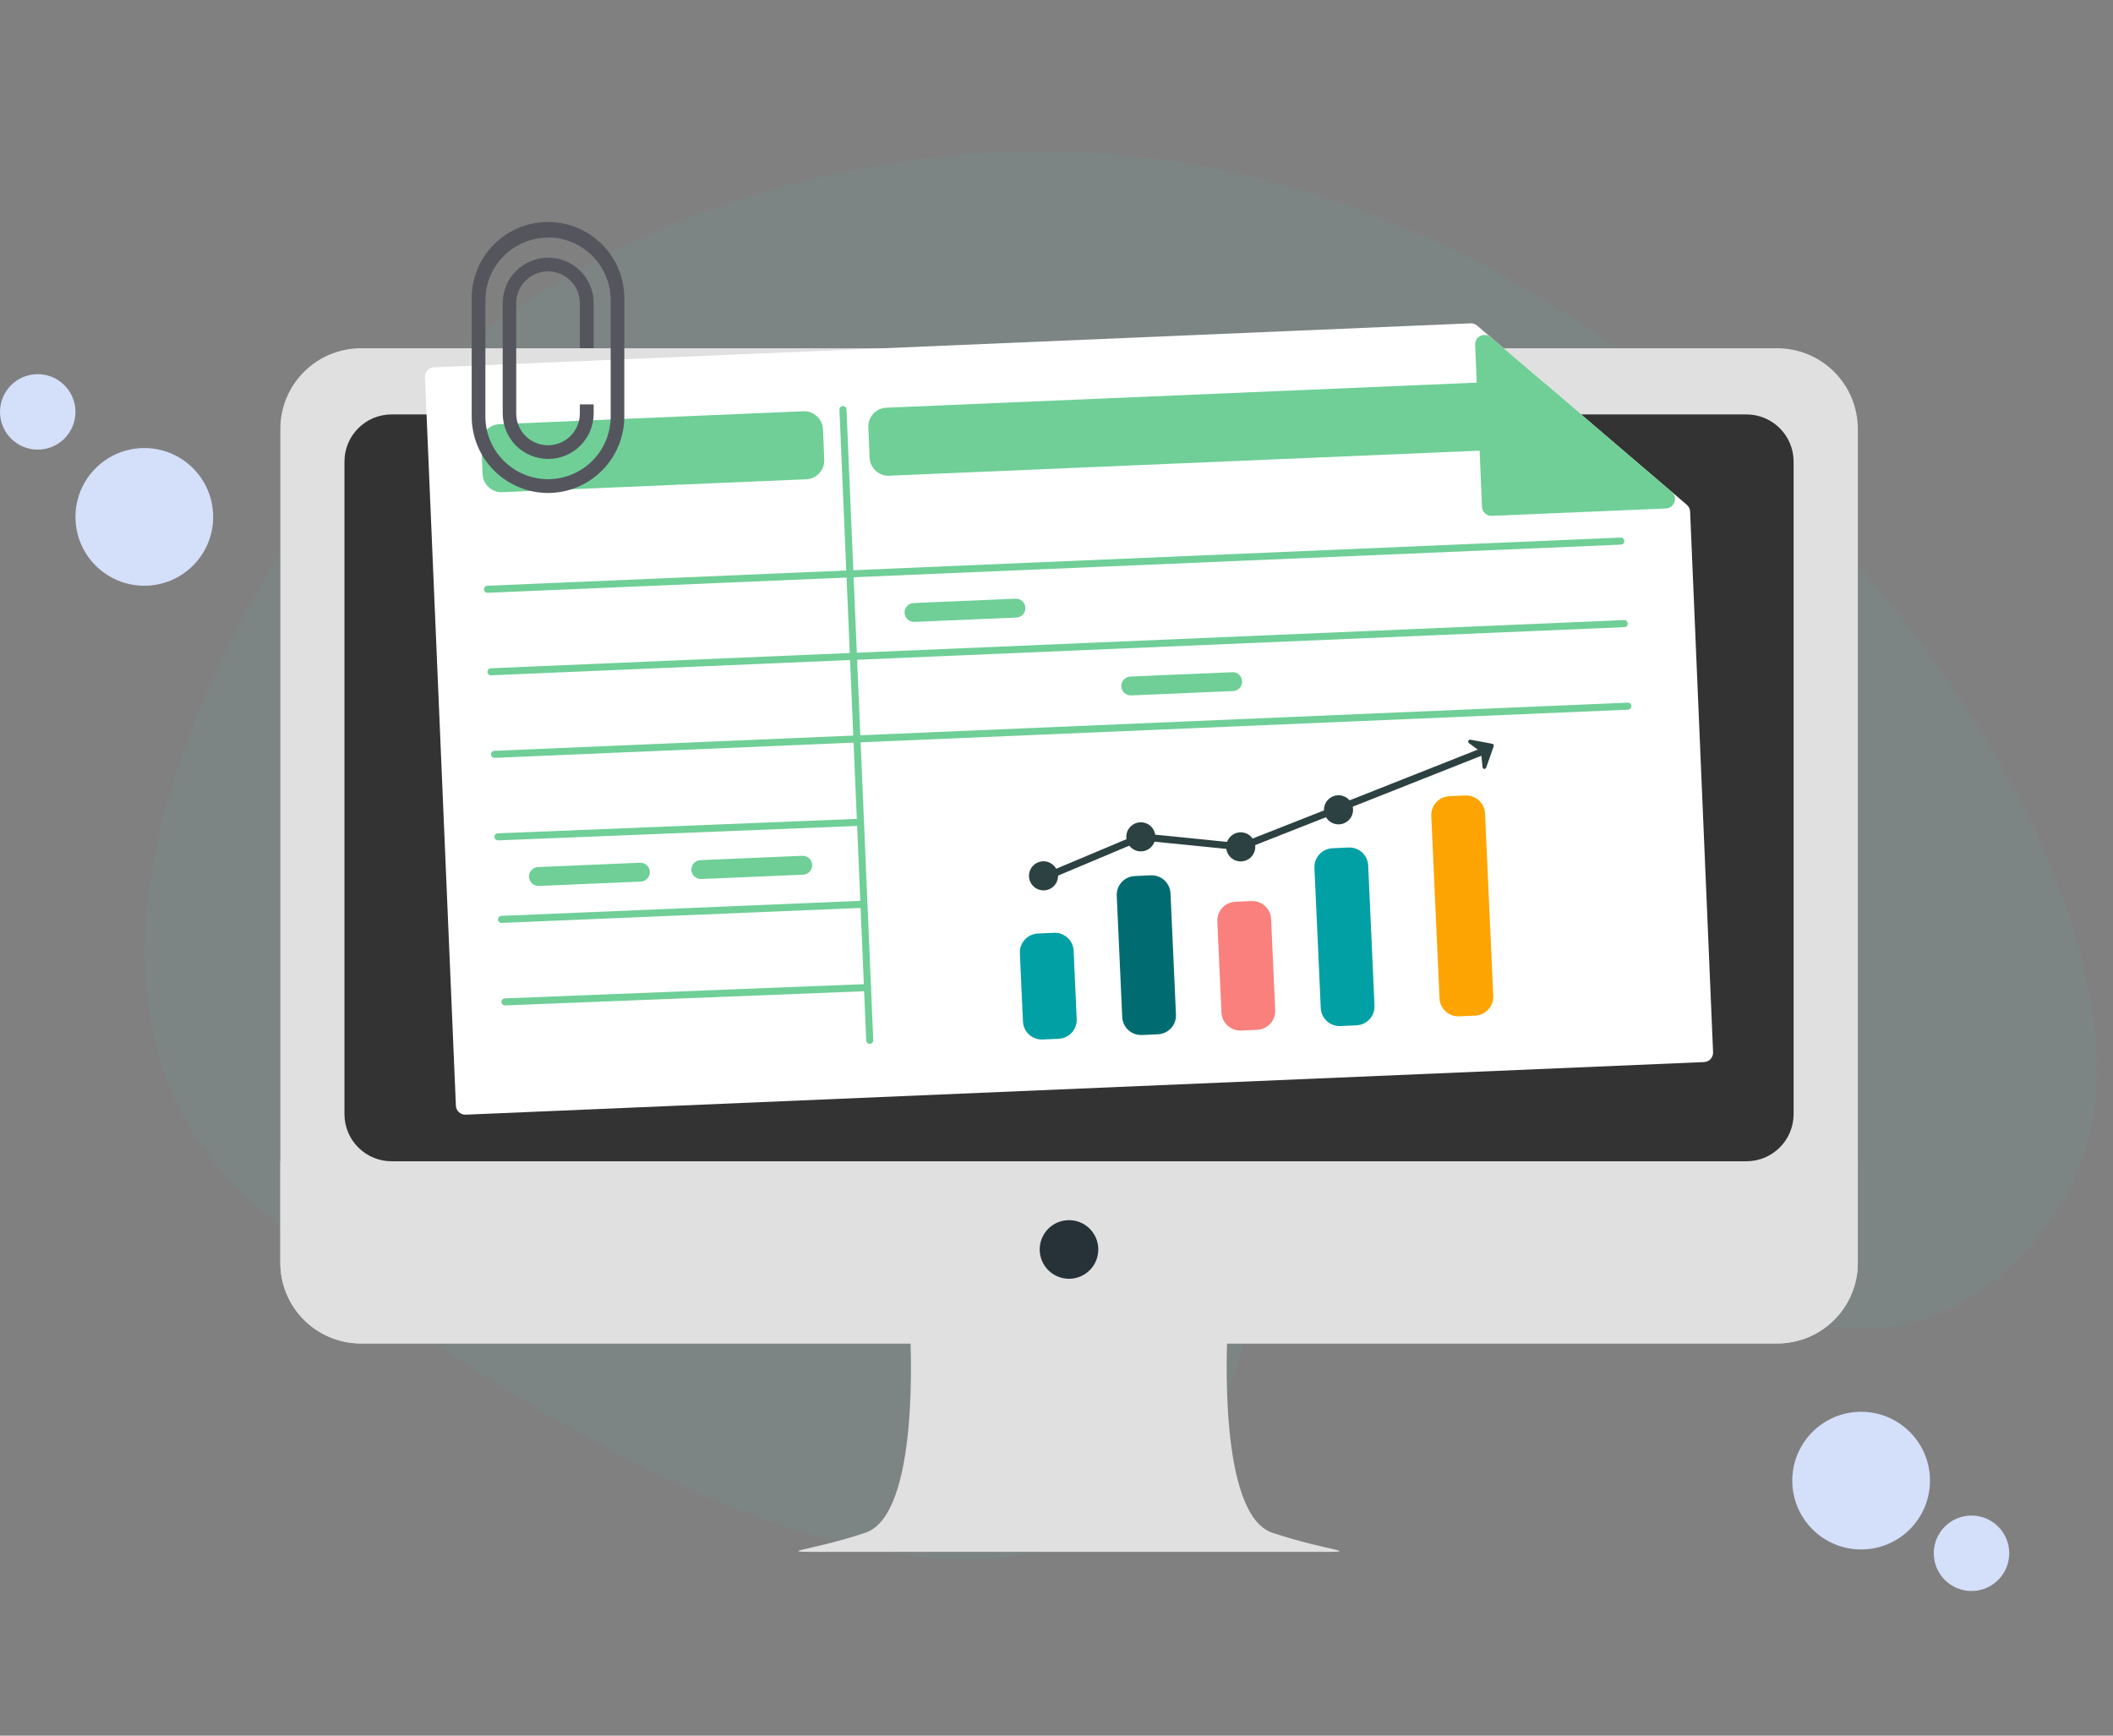 <?xml version="1.0" encoding="UTF-8"?> <svg xmlns="http://www.w3.org/2000/svg" width="224" height="184" viewBox="0 0 224 184" fill="none"><rect x="0" y="0" width="224" height="184" fill="#808080" stroke="none"/><g clip-path="url(#clip0_11464_397657)"><g clip-path="url(#clip1_11464_397657)"><path opacity="0.1" d="M31.972 55.115C29.07 59.378 8.012 91.022 18.081 115.492C20.648 121.793 24.614 125.946 31.211 131.296C38.111 136.858 93.563 181.675 122.213 158.886C134.387 149.202 128.741 137.619 140.236 130.657C161.063 118.06 187.259 151.317 209.239 137.366C210.122 136.804 218.14 131.559 221.069 122.037C230.473 91.439 183.981 27.76 127.193 17.559C93.287 11.467 53.26 24.005 31.972 55.115Z" fill="#6CAAAF"></path><path d="M139.179 164.52H87.471C81.63 164.52 85.66 164.52 91.736 162.491C97.533 160.555 96.55 142.166 96.448 140.486C96.442 140.396 96.446 140.313 96.529 140.277C97.735 139.745 110.762 140.452 113.3 140.595C115.843 140.452 128.875 139.758 130.08 140.279C130.162 140.314 130.167 140.395 130.162 140.485C130.061 142.157 129.088 160.55 134.882 162.491C140.954 164.525 145.024 164.52 139.179 164.52Z" fill="#E0E0E0"></path><path d="M196.949 45.466V133.877C196.949 135 196.728 136.112 196.298 137.149C195.869 138.186 195.239 139.129 194.445 139.922C193.651 140.716 192.709 141.346 191.672 141.775C190.635 142.204 189.524 142.425 188.401 142.424H38.267C37.144 142.425 36.033 142.204 34.996 141.775C33.959 141.346 33.016 140.716 32.223 139.922C31.429 139.129 30.799 138.186 30.369 137.149C29.94 136.112 29.719 135 29.719 133.877V45.466C29.72 43.199 30.621 41.025 32.224 39.422C33.827 37.819 36 36.919 38.267 36.919H188.388C189.511 36.917 190.624 37.136 191.662 37.565C192.7 37.994 193.644 38.623 194.439 39.417C195.234 40.211 195.865 41.154 196.296 42.191C196.726 43.23 196.948 44.342 196.949 45.466V45.466Z" fill="#E0E0E0"></path><path d="M196.949 123.11V133.877C196.949 135 196.728 136.112 196.298 137.149C195.869 138.186 195.239 139.129 194.445 139.923C193.651 140.716 192.709 141.346 191.672 141.775C190.635 142.204 189.524 142.425 188.401 142.425H38.267C37.144 142.425 36.033 142.204 34.996 141.775C33.959 141.346 33.016 140.716 32.223 139.923C31.429 139.129 30.799 138.186 30.369 137.149C29.94 136.112 29.719 135 29.719 133.877V123.11H196.949Z" fill="#E0E0E0"></path><path d="M113.325 135.566C115.04 135.566 116.43 134.175 116.43 132.459C116.43 130.743 115.04 129.352 113.325 129.352C111.609 129.352 110.219 130.743 110.219 132.459C110.219 134.175 111.609 135.566 113.325 135.566Z" fill="#263238"></path><path d="M185.141 43.935H41.516C38.754 43.935 36.516 46.173 36.516 48.935V118.109C36.516 120.871 38.754 123.109 41.516 123.109H185.141C187.902 123.109 190.141 120.871 190.141 118.109V48.935C190.141 46.173 187.902 43.935 185.141 43.935Z" fill="#333333"></path><path d="M178.82 53.513C179.032 53.693 179.158 53.953 179.17 54.231L181.604 111.552C181.627 112.103 181.199 112.57 180.647 112.593L49.371 118.17C48.819 118.194 48.353 117.766 48.329 117.214L45.05 39.983C45.027 39.431 45.455 38.965 46.007 38.941L155.89 34.276C156.143 34.265 156.39 34.351 156.582 34.515L178.82 53.513Z" fill="white"></path><g clip-path="url(#clip2_11464_397657)"><path d="M111.727 98.888L110.025 98.965C108.922 99.015 108.068 99.95 108.117 101.053L108.444 108.292C108.494 109.396 109.429 110.25 110.532 110.2L112.234 110.123C113.338 110.073 114.192 109.138 114.142 108.035L113.815 100.796C113.766 99.692 112.831 98.838 111.727 98.888Z" fill="#00A0A5"></path><path d="M121.997 92.795L120.295 92.872C119.191 92.922 118.337 93.857 118.387 94.96L118.967 107.817C119.017 108.921 119.952 109.775 121.055 109.725L122.757 109.648C123.861 109.598 124.715 108.663 124.665 107.56L124.085 94.703C124.035 93.6 123.1 92.746 121.997 92.795Z" fill="#006C71"></path><path d="M132.661 95.524L130.959 95.601C129.855 95.65 129.001 96.585 129.051 97.689L129.487 107.342C129.536 108.445 130.471 109.299 131.575 109.249L133.277 109.172C134.38 109.123 135.234 108.188 135.185 107.084L134.749 97.431C134.699 96.328 133.764 95.474 132.661 95.524Z" fill="#F9807D"></path><path d="M142.954 89.847L141.252 89.924C140.148 89.974 139.294 90.909 139.344 92.013L140.014 106.867C140.064 107.97 140.999 108.824 142.102 108.774L143.804 108.698C144.908 108.648 145.762 107.713 145.712 106.609L145.042 91.755C144.992 90.652 144.057 89.798 142.954 89.847Z" fill="#00A0A5"></path><path d="M155.341 84.331L153.639 84.408C152.535 84.458 151.681 85.393 151.731 86.496L152.603 105.836C152.653 106.939 153.588 107.793 154.691 107.743L156.394 107.666C157.497 107.617 158.351 106.682 158.301 105.578L157.429 86.239C157.379 85.136 156.444 84.282 155.341 84.331Z" fill="#FDA402"></path><path d="M110.693 94.39C111.543 94.352 112.201 93.631 112.163 92.781C112.124 91.931 111.404 91.272 110.554 91.311C109.705 91.349 109.047 92.07 109.085 92.92C109.123 93.77 109.844 94.428 110.693 94.39Z" fill="#2C4141"></path><path d="M121.01 90.255C121.86 90.216 122.518 89.496 122.479 88.646C122.441 87.795 121.721 87.137 120.871 87.176C120.021 87.214 119.363 87.934 119.402 88.785C119.44 89.635 120.16 90.293 121.01 90.255Z" fill="#2C4141"></path><path d="M131.6 91.319C132.45 91.281 133.107 90.561 133.069 89.71C133.031 88.86 132.311 88.202 131.461 88.24C130.611 88.278 129.953 88.999 129.991 89.849C130.03 90.7 130.75 91.358 131.6 91.319Z" fill="#2C4141"></path><path d="M141.967 87.39C142.817 87.351 143.475 86.631 143.436 85.781C143.398 84.93 142.678 84.272 141.828 84.31C140.978 84.349 140.32 85.069 140.359 85.919C140.397 86.77 141.117 87.428 141.967 87.39Z" fill="#2C4141"></path><path d="M109.979 93.338L120.747 88.811C120.901 88.747 121.068 88.722 121.234 88.738L131.332 89.753C131.49 89.769 131.65 89.747 131.799 89.688C140.2 86.375 148.642 83.059 157.082 79.702" stroke="#2C4141" stroke-width="0.748" stroke-miterlimit="10"></path><path d="M158.347 79.109C158.386 78.994 158.314 78.871 158.195 78.849L155.886 78.416C155.676 78.377 155.555 78.653 155.726 78.781C156.116 79.074 156.512 79.371 156.921 79.653C156.97 79.687 157.002 79.74 157.007 79.799C157.057 80.323 157.107 80.831 157.168 81.343C157.193 81.551 157.477 81.58 157.547 81.383C157.813 80.635 158.089 79.872 158.347 79.109Z" fill="#2C4141"></path></g><path d="M85.162 43.6L52.94 44.968C51.836 45.015 50.979 45.948 51.026 47.051L51.162 50.264C51.209 51.368 52.142 52.225 53.245 52.178L85.468 50.81C86.571 50.763 87.428 49.83 87.381 48.727L87.245 45.514C87.198 44.41 86.265 43.553 85.162 43.6Z" fill="#6FCF97"></path><path d="M167.518 43.853C168.9 45.033 168.119 47.295 166.304 47.372L94.271 50.432C93.167 50.479 92.234 49.622 92.188 48.518L92.053 45.303C92.006 44.2 92.863 43.268 93.966 43.221L162.544 40.309C163.05 40.287 163.544 40.458 163.928 40.786L167.518 43.853Z" fill="#6FCF97"></path><path d="M89.363 43.419L92.202 110.291" stroke="#6FCF97" stroke-width="0.748" stroke-miterlimit="10" stroke-linecap="round"></path><path d="M51.68 62.47L171.82 57.365" stroke="#6FCF97" stroke-width="0.748" stroke-miterlimit="10" stroke-linecap="round"></path><path d="M52.051 71.217L172.191 66.112" stroke="#6FCF97" stroke-width="0.748" stroke-miterlimit="10" stroke-linecap="round"></path><path d="M52.426 79.969L172.566 74.864" stroke="#6FCF97" stroke-width="0.748" stroke-miterlimit="10" stroke-linecap="round"></path><path d="M52.793 88.716L90.724 87.192" stroke="#6FCF97" stroke-width="0.748" stroke-miterlimit="10" stroke-linecap="round"></path><path d="M53.168 97.467L91.501 95.866" stroke="#6FCF97" stroke-width="0.748" stroke-miterlimit="10" stroke-linecap="round"></path><path d="M53.535 106.214L91.963 104.695" stroke="#6FCF97" stroke-width="0.748" stroke-miterlimit="10" stroke-linecap="round"></path><path d="M107.658 63.47L96.851 63.929C96.299 63.952 95.871 64.42 95.894 64.971C95.917 65.523 96.384 65.953 96.936 65.929L107.743 65.47C108.295 65.447 108.723 64.979 108.7 64.428C108.676 63.876 108.21 63.447 107.658 63.47Z" fill="#6FCF97"></path><path d="M130.635 71.262L119.827 71.721C119.275 71.745 118.847 72.212 118.871 72.764C118.894 73.316 119.36 73.745 119.912 73.722L130.72 73.263C131.271 73.239 131.7 72.772 131.676 72.22C131.653 71.668 131.186 71.239 130.635 71.262Z" fill="#6FCF97"></path><path d="M67.846 91.461L57.038 91.919C56.486 91.943 56.058 92.41 56.081 92.962C56.105 93.514 56.571 93.943 57.123 93.92L67.93 93.461C68.482 93.438 68.911 92.97 68.887 92.418C68.864 91.867 68.397 91.437 67.846 91.461Z" fill="#6FCF97"></path><path d="M85.057 90.726L74.249 91.185C73.697 91.209 73.269 91.676 73.292 92.228C73.316 92.779 73.782 93.209 74.334 93.185L85.141 92.727C85.693 92.703 86.121 92.236 86.098 91.684C86.075 91.132 85.608 90.703 85.057 90.726Z" fill="#6FCF97"></path><path d="M177.217 52.144C177.908 52.734 177.517 53.865 176.61 53.904L158.15 54.687C157.598 54.71 157.132 54.282 157.108 53.73L156.379 36.553C156.342 35.68 157.363 35.183 158.027 35.75L163.326 40.275L171.38 47.155L177.217 52.144Z" fill="#6FCF97"></path><path d="M58.097 52.261C55.949 52.258 53.891 51.403 52.374 49.883C50.856 48.362 50.005 46.301 50.006 44.153V31.818C49.981 30.739 50.171 29.666 50.566 28.662C50.961 27.658 51.553 26.743 52.306 25.971C53.06 25.199 53.96 24.586 54.954 24.167C55.948 23.748 57.016 23.532 58.094 23.532C59.173 23.532 60.241 23.748 61.235 24.167C62.229 24.586 63.129 25.199 63.883 25.971C64.636 26.743 65.228 27.658 65.623 28.662C66.018 29.666 66.208 30.739 66.183 31.818V44.153C66.184 45.216 65.976 46.27 65.57 47.253C65.164 48.236 64.569 49.129 63.818 49.882C63.067 50.635 62.176 51.233 61.194 51.641C60.212 52.049 59.16 52.26 58.097 52.261V52.261ZM58.097 25.191C56.339 25.194 54.654 25.892 53.409 27.134C52.165 28.376 51.462 30.06 51.455 31.818V44.153C51.455 45.915 52.155 47.605 53.4 48.852C54.646 50.098 56.335 50.798 58.097 50.798C59.858 50.798 61.548 50.098 62.793 48.852C64.039 47.605 64.739 45.915 64.739 44.153V31.818C64.736 30.057 64.036 28.368 62.791 27.122C61.545 25.877 59.858 25.176 58.097 25.173V25.191Z" fill="#55555E"></path><path d="M61.469 36.918V32.14C61.469 31.245 61.114 30.386 60.482 29.753C59.849 29.12 58.991 28.765 58.097 28.765C57.202 28.765 56.344 29.12 55.712 29.753C55.079 30.386 54.724 31.245 54.724 32.14V43.831C54.724 44.726 55.079 45.584 55.712 46.217C56.344 46.85 57.202 47.205 58.097 47.205C58.991 47.205 59.849 46.85 60.482 46.217C61.114 45.584 61.469 44.726 61.469 43.831V42.87H62.936V43.831C62.936 45.11 62.428 46.337 61.524 47.242C60.62 48.147 59.394 48.655 58.115 48.655C56.836 48.655 55.609 48.147 54.705 47.242C53.801 46.337 53.293 45.11 53.293 43.831V32.14C53.293 31.506 53.418 30.879 53.66 30.293C53.902 29.708 54.258 29.176 54.705 28.728C55.153 28.28 55.684 27.925 56.27 27.683C56.855 27.44 57.481 27.315 58.115 27.315C58.748 27.315 59.375 27.44 59.96 27.683C60.545 27.925 61.076 28.28 61.524 28.728C61.972 29.176 62.327 29.708 62.569 30.293C62.812 30.879 62.936 31.506 62.936 32.14V36.918H61.469Z" fill="#55555E"></path></g><path d="M4 47.666C1.791 47.666 0 45.876 0 43.666C0 41.457 1.791 39.666 4 39.666C6.209 39.666 8 41.457 8 43.666C8 45.876 6.209 47.666 4 47.666Z" fill="#D4DFFA"></path><path d="M209 168.667C206.791 168.667 205 166.876 205 164.667C205 162.457 206.791 160.667 209 160.667C211.209 160.667 213 162.457 213 164.667C213 166.876 211.209 168.667 209 168.667Z" fill="#D4DFFA"></path><path d="M15.299 62.096C11.268 62.096 8.001 58.829 8.001 54.798C8.001 50.767 11.268 47.499 15.299 47.499C19.33 47.499 22.598 50.767 22.598 54.798C22.598 58.829 19.33 62.096 15.299 62.096Z" fill="#D4DFFA"></path><path d="M197.299 164.263C193.268 164.263 190.001 160.996 190.001 156.965C190.001 152.934 193.268 149.667 197.299 149.667C201.33 149.667 204.598 152.934 204.598 156.965C204.598 160.996 201.33 164.263 197.299 164.263Z" fill="#D4DFFA"></path></g><defs><clipPath id="clip0_11464_397657"><rect width="224" height="184" fill="white"></rect></clipPath><clipPath id="clip1_11464_397657"><rect width="283" height="171" fill="white" transform="translate(-13 13)"></rect></clipPath><clipPath id="clip2_11464_397657"><rect width="51.251" height="29.907" fill="white" transform="matrix(0.999 -0.045 0.045 0.999 107.184 80.413)"></rect></clipPath></defs></svg> 